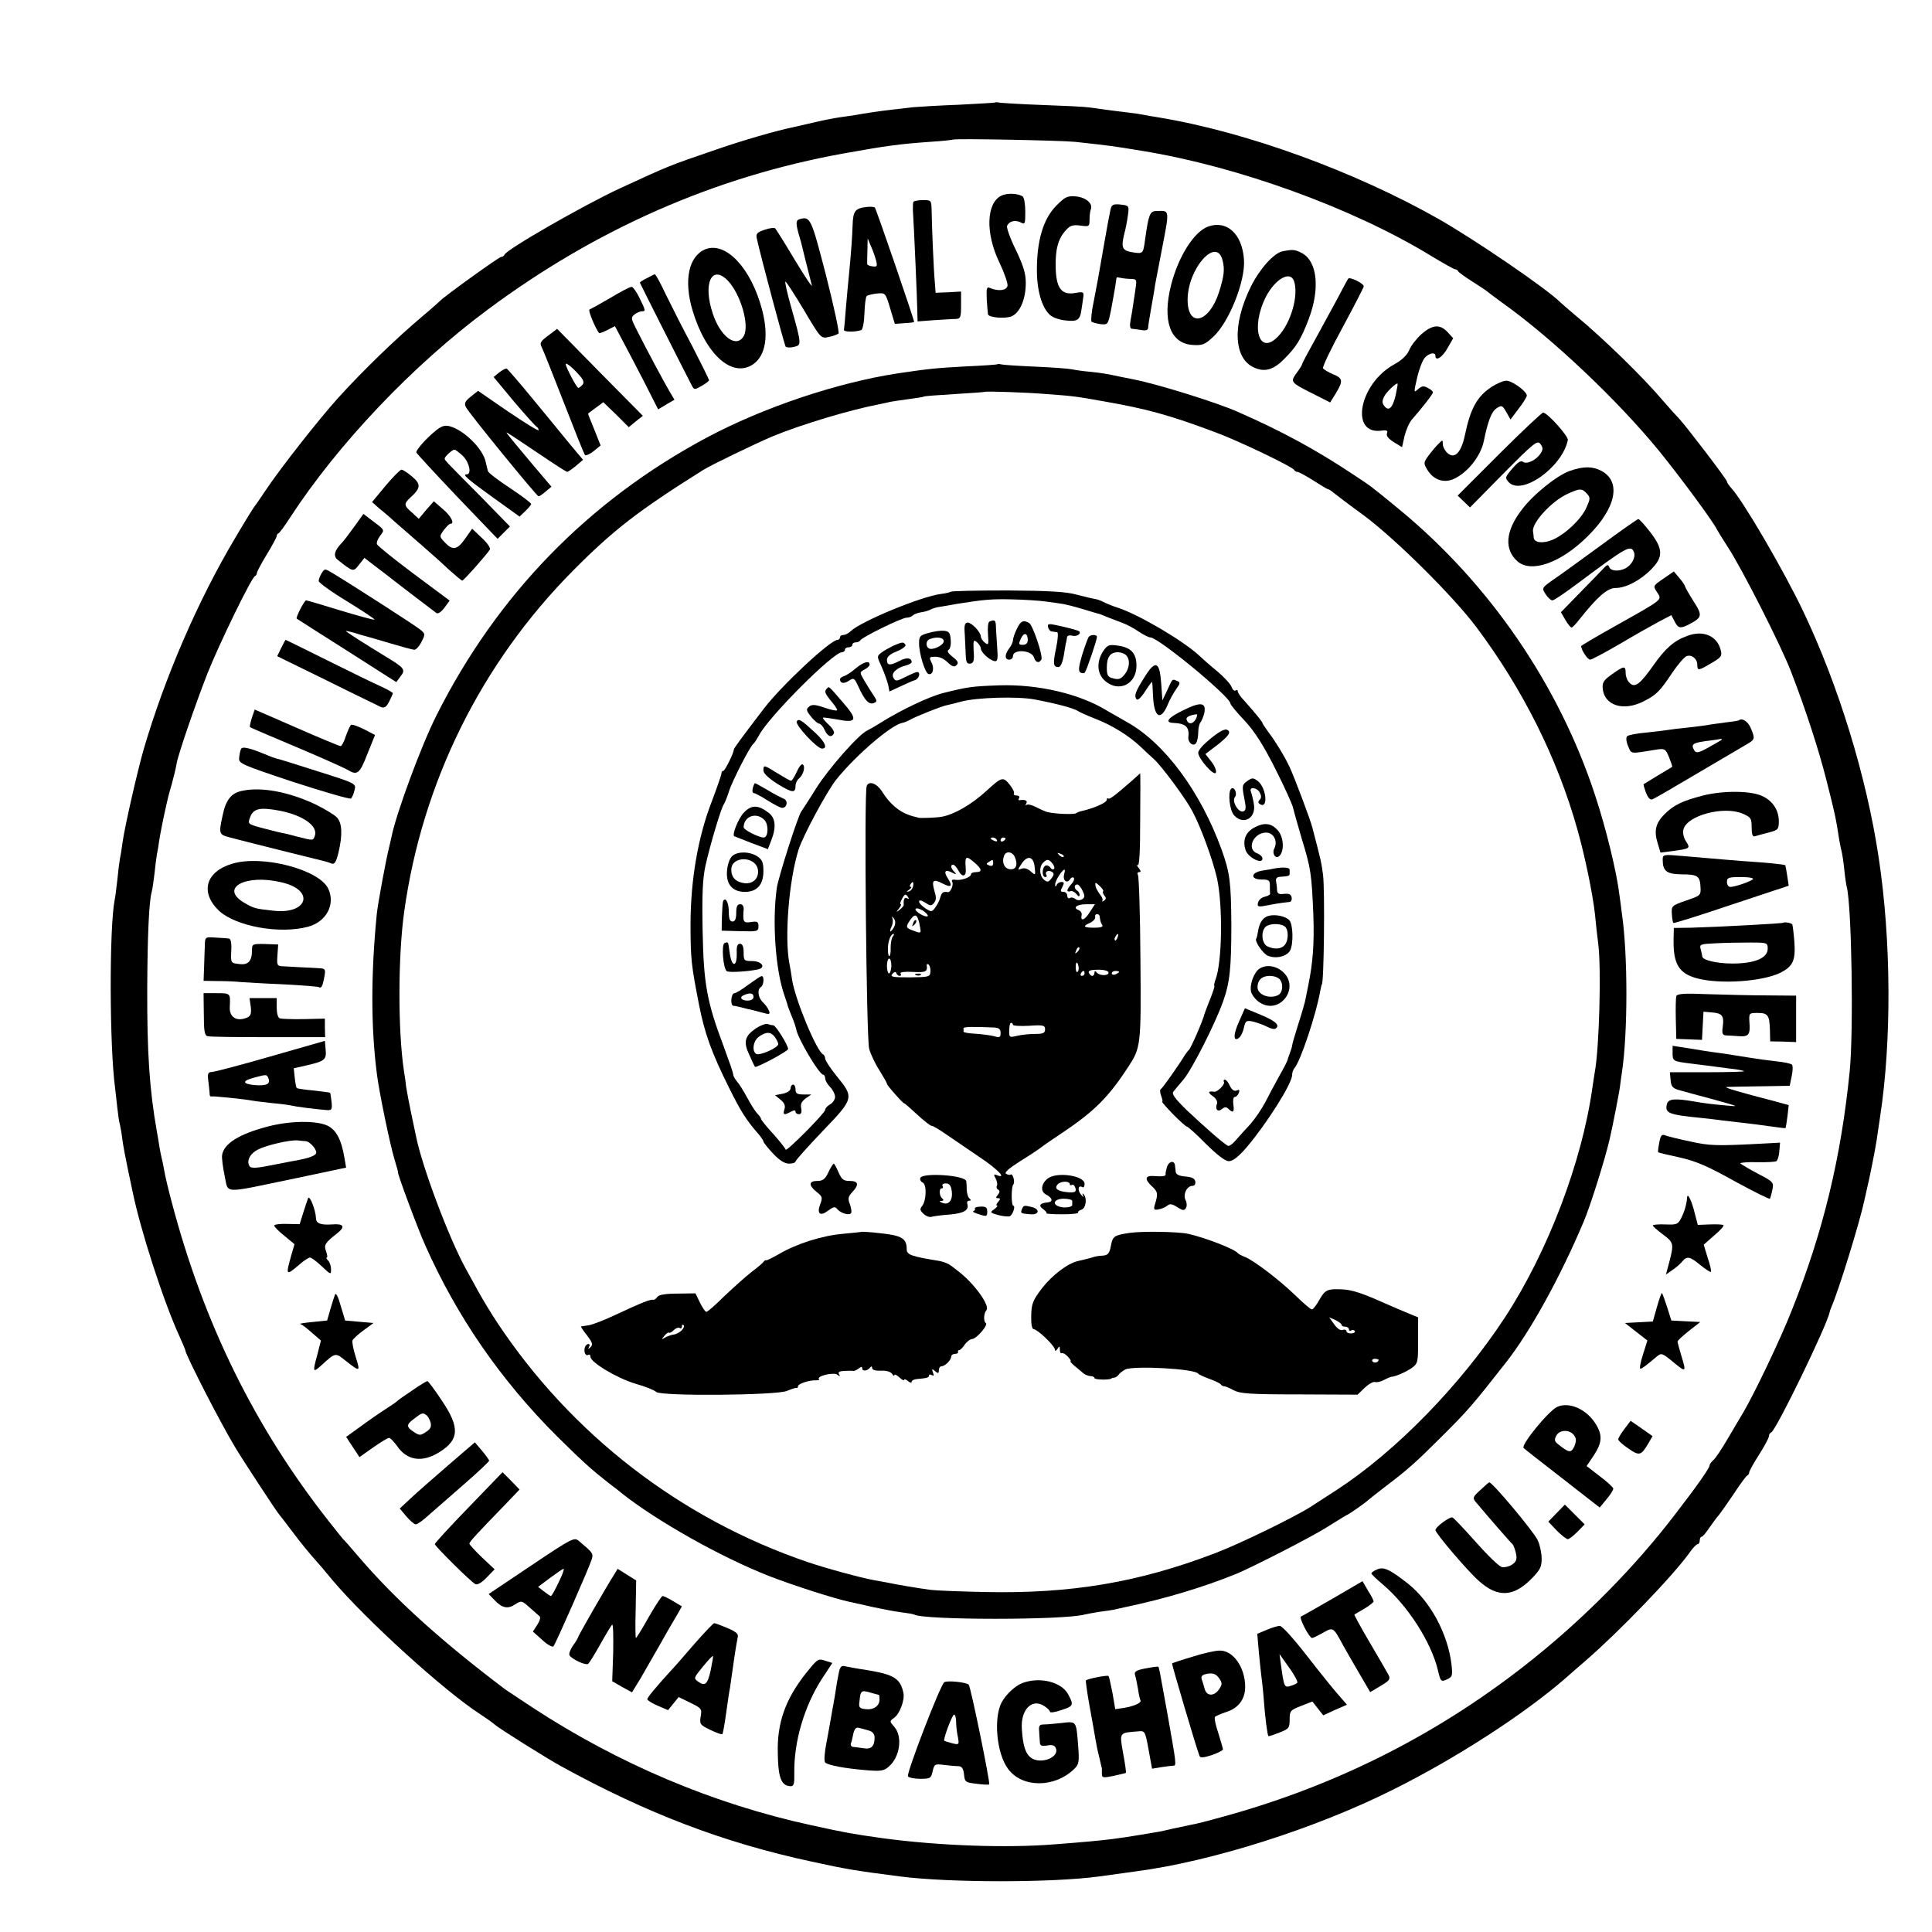 <?xml version="1.0" standalone="no"?>
<!DOCTYPE svg PUBLIC "-//W3C//DTD SVG 20010904//EN"
 "http://www.w3.org/TR/2001/REC-SVG-20010904/DTD/svg10.dtd">
<svg version="1.0" xmlns="http://www.w3.org/2000/svg"
 width="782pt" height="782pt" viewBox="0 0 782 782"
 preserveAspectRatio="xMidYMid meet">
<g transform="translate(0,782) scale(0.1,-0.1)"
fill="#000000" stroke="none">
<path d="M4028 7405 c-2 -1 -68 -5 -148 -9 -80 -3 -163 -8 -185 -10 -22 -3
-60 -7 -85 -10 -46 -5 -106 -14 -150 -22 -14 -2 -42 -6 -62 -9 -21 -3 -68 -12
-105 -21 -38 -9 -75 -17 -83 -19 -68 -14 -200 -52 -307 -89 -205 -70 -190 -65
-393 -158 -143 -66 -461 -248 -468 -269 -2 -5 -8 -9 -14 -9 -8 0 -235 -163
-248 -179 -3 -3 -34 -31 -70 -61 -110 -93 -238 -217 -340 -329 -81 -90 -235
-286 -295 -376 -22 -33 -42 -62 -45 -65 -3 -3 -39 -61 -79 -129 -151 -254
-285 -565 -370 -856 -25 -87 -77 -315 -85 -375 -3 -25 -8 -55 -11 -68 -2 -13
-7 -50 -10 -83 -4 -33 -8 -70 -11 -82 -22 -115 -21 -593 2 -762 2 -16 6 -52 9
-80 3 -27 7 -57 10 -65 2 -8 7 -35 10 -60 3 -25 13 -76 21 -115 8 -38 17 -81
20 -95 31 -154 125 -446 190 -588 13 -29 24 -55 24 -57 0 -17 144 -298 203
-395 28 -47 170 -264 177 -270 3 -3 25 -32 50 -65 39 -52 70 -90 105 -129 6
-6 33 -38 60 -71 135 -160 450 -447 598 -543 23 -15 50 -34 59 -42 16 -15 214
-139 269 -169 350 -192 657 -309 1014 -386 146 -32 180 -37 357 -60 201 -26
619 -26 808 0 34 5 86 12 145 20 308 40 731 174 1045 332 253 126 528 304 694
448 6 6 45 39 86 75 132 114 354 344 419 436 13 19 28 34 33 34 4 0 8 7 8 15
0 8 3 15 8 15 4 0 18 17 32 38 14 20 30 42 36 48 6 7 33 45 60 85 27 41 52 76
57 77 4 2 7 8 7 12 0 5 18 38 40 72 22 35 40 68 40 75 0 6 4 13 9 15 19 6 228
437 237 488 0 3 4 12 7 20 30 69 113 338 133 430 4 19 9 40 10 45 9 35 33 155
40 200 2 17 9 59 14 95 47 307 45 716 -6 1050 -49 327 -163 697 -305 995 -78
164 -243 447 -291 499 -10 11 -18 23 -18 27 0 8 -165 224 -194 255 -12 12 -40
43 -63 70 -81 96 -244 255 -358 349 -26 22 -53 45 -60 52 -58 57 -344 252
-491 336 -342 194 -782 354 -1136 412 -18 3 -44 7 -58 10 -14 3 -41 7 -60 9
-19 2 -55 7 -80 10 -25 4 -61 8 -80 11 -19 3 -105 7 -190 10 -85 3 -163 8
-172 9 -9 2 -18 3 -20 1z m322 -159 c146 -16 147 -16 275 -37 387 -63 849
-231 1163 -422 51 -31 97 -57 102 -57 4 0 10 -3 12 -8 2 -4 28 -23 58 -42 30
-19 57 -37 60 -40 3 -3 30 -23 60 -45 201 -143 466 -393 636 -601 86 -106 219
-286 234 -318 3 -6 23 -38 44 -71 55 -83 217 -402 256 -505 59 -153 111 -313
142 -435 36 -142 38 -151 53 -247 3 -18 8 -40 10 -48 2 -8 7 -40 10 -70 3 -30
8 -62 10 -70 20 -77 28 -584 12 -745 -35 -350 -107 -650 -235 -970 -45 -115
-154 -342 -197 -414 -5 -9 -32 -53 -58 -98 -26 -45 -54 -87 -62 -93 -8 -7 -15
-16 -15 -21 0 -11 -52 -85 -144 -204 -159 -207 -357 -408 -566 -576 -375 -302
-798 -517 -1266 -644 -53 -15 -108 -29 -123 -31 -14 -3 -46 -10 -71 -15 -25
-6 -56 -13 -70 -15 -14 -2 -41 -7 -60 -10 -61 -10 -74 -12 -120 -18 -48 -6
-111 -12 -230 -21 -195 -16 -471 -6 -700 25 -119 17 -144 21 -285 52 -397 86
-782 249 -1130 477 -55 36 -104 69 -110 73 -258 195 -441 360 -590 533 -33 39
-62 72 -66 75 -3 3 -30 37 -60 75 -298 379 -504 798 -633 1286 -14 52 -28 111
-31 130 -3 19 -8 41 -10 49 -2 8 -7 31 -10 50 -3 19 -7 46 -10 60 -30 169 -40
321 -39 580 1 214 7 350 18 390 3 8 7 40 11 71 3 31 8 67 10 80 3 13 7 38 9
54 4 26 15 84 30 150 2 11 11 47 21 80 9 33 18 71 20 85 6 36 75 237 125 365
48 120 178 388 192 393 4 2 8 8 8 13 0 5 18 39 40 75 22 36 40 70 40 74 0 5 3
10 8 12 4 2 25 30 46 63 194 298 498 618 799 841 439 327 921 539 1442 633
178 32 226 38 350 47 50 3 91 8 93 9 6 5 428 -3 492 -9z"/>
<path d="M4053 7028 c-61 -30 -65 -152 -8 -270 20 -42 35 -85 33 -95 -4 -19
-37 -23 -70 -9 -14 7 -16 1 -14 -46 2 -29 4 -56 5 -60 2 -13 66 -19 94 -9 35
14 59 69 59 136 0 38 -10 70 -40 133 -23 46 -38 90 -36 97 8 20 33 26 55 15
18 -10 19 -7 19 44 0 30 -5 58 -11 61 -19 13 -64 14 -86 3z"/>
<path d="M4274 6986 c-51 -53 -76 -137 -77 -252 -1 -87 19 -158 53 -189 11
-10 39 -20 63 -22 47 -6 59 2 64 42 2 11 5 32 7 47 4 27 3 28 -33 22 -54 -9
-76 19 -78 103 -2 73 10 117 41 151 17 19 28 23 59 19 35 -5 37 -4 37 23 0 16
2 34 5 42 10 24 -19 49 -60 53 -36 3 -44 -2 -81 -39z"/>
<path d="M3697 7003 c-2 -5 -2 -19 -2 -33 4 -57 18 -378 18 -413 l1 -38 65 5
c36 2 76 5 89 5 20 1 22 6 22 56 l0 55 -51 -3 -52 -2 -3 40 c-5 52 -12 226
-13 288 -1 47 -1 47 -35 47 -19 0 -36 -3 -39 -7z"/>
<path d="M4495 6972 c-3 -12 -15 -76 -26 -140 -11 -64 -22 -126 -24 -137 -2
-11 -10 -54 -18 -95 -9 -41 -12 -78 -9 -82 4 -3 21 -8 37 -10 29 -3 30 -2 42
57 6 33 14 76 17 95 3 19 5 36 6 37 0 1 8 0 18 -2 9 -2 28 -4 41 -4 23 -1 23
-3 16 -48 -10 -67 -12 -83 -19 -120 -4 -23 -2 -33 6 -34 7 0 25 -3 39 -5 16
-3 26 0 26 8 0 7 6 45 13 83 7 39 14 79 15 90 2 11 13 67 24 125 36 188 38
177 -19 176 -26 -1 -31 -15 -45 -115 -8 -59 -8 -59 -52 -52 -41 7 -46 18 -32
76 5 17 11 49 14 71 6 42 5 42 -29 46 -30 3 -36 0 -41 -20z"/>
<path d="M3505 6982 c-44 -6 -52 -16 -54 -74 -2 -52 -5 -100 -15 -203 -3 -27
-8 -86 -12 -130 -3 -44 -7 -84 -8 -90 -1 -9 44 -10 70 -1 6 2 12 33 13 68 1
34 5 66 9 70 4 3 23 8 42 10 34 3 34 3 53 -60 l19 -63 39 3 c21 1 39 3 39 5 0
10 -154 459 -159 463 -3 3 -19 4 -36 2z m41 -216 c6 -24 4 -27 -15 -24 -12 1
-22 6 -21 11 0 4 0 28 1 55 l1 47 13 -31 c8 -17 17 -43 21 -58z"/>
<path d="M3237 6933 c-17 -4 -17 -19 1 -78 3 -11 7 -24 8 -30 2 -9 25 -102 40
-160 3 -11 -28 35 -69 103 -40 67 -76 125 -80 128 -3 3 -22 1 -42 -6 -30 -10
-36 -16 -32 -34 16 -74 112 -432 117 -439 4 -4 19 -5 34 -1 31 7 31 9 -12 162
-16 56 -26 102 -23 102 4 0 37 -52 75 -115 68 -115 69 -116 100 -109 17 3 35
10 40 14 4 5 -19 111 -51 237 -60 231 -63 238 -106 226z"/>
<path d="M4890 6903 c-57 -21 -120 -120 -150 -237 -36 -143 -4 -235 85 -242
41 -3 50 0 85 32 64 58 132 227 125 314 -7 103 -69 160 -145 133z m58 -135
c10 -38 7 -64 -14 -131 -41 -126 -128 -145 -127 -28 2 126 116 253 141 159z"/>
<path d="M2855 6811 c-68 -28 -88 -126 -52 -247 54 -181 162 -276 246 -218 50
35 63 114 36 219 -44 169 -147 279 -230 246z m92 -128 c51 -55 87 -178 64
-222 -29 -53 -95 -5 -126 90 -41 122 -4 201 62 132z"/>
<path d="M5192 6803 c-36 -7 -93 -71 -129 -143 -77 -156 -70 -294 16 -329 42
-18 77 -7 120 37 48 48 67 79 98 160 47 124 35 235 -28 268 -28 14 -35 15 -77
7z m45 -119 c21 -56 -11 -171 -64 -226 -77 -80 -112 36 -49 161 37 71 97 106
113 65z"/>
<path d="M2618 6694 c-16 -8 -28 -16 -28 -18 0 -2 168 -335 211 -418 9 -16 11
-16 39 0 16 9 30 20 30 23 0 3 -30 64 -67 136 -38 71 -86 166 -108 211 -21 45
-41 82 -45 82 -3 -1 -17 -8 -32 -16z"/>
<path d="M5457 6692 c-3 -4 -24 -43 -47 -87 -24 -44 -65 -119 -91 -167 -27
-48 -49 -90 -49 -93 0 -3 -10 -19 -22 -35 -26 -36 -25 -38 67 -84 l69 -35 23
37 c30 50 29 61 -11 77 -19 8 -37 19 -41 24 -3 6 33 81 80 167 47 87 85 161
85 165 0 12 -58 40 -63 31z"/>
<path d="M2470 6614 c-41 -24 -79 -45 -84 -47 -7 -2 25 -79 39 -95 2 -2 17 4
33 12 l31 16 28 -53 c15 -28 55 -104 88 -168 l59 -116 33 20 33 19 -19 32
c-21 35 -97 177 -134 251 -23 45 -24 50 -9 62 9 7 23 13 30 13 16 0 16 2 -10
55 -12 25 -27 45 -32 44 -6 0 -45 -20 -86 -45z"/>
<path d="M5754 6468 c-20 -18 -43 -47 -50 -65 -9 -21 -30 -41 -61 -58 -142
-78 -181 -286 -51 -268 21 3 26 0 22 -11 -4 -10 6 -22 28 -36 l33 -20 10 45
c6 24 19 55 30 67 42 48 85 103 85 110 0 4 -9 12 -21 18 -16 9 -24 8 -39 -5
-18 -16 -18 -15 -4 46 8 35 22 71 31 81 17 19 43 24 43 8 0 -24 28 -7 49 31
l23 40 -23 25 c-31 33 -61 30 -105 -8z m-105 -248 c-12 -51 -28 -67 -46 -43
-9 11 -9 21 -1 37 9 19 50 58 55 53 1 -2 -3 -23 -8 -47z"/>
<path d="M2218 6461 c-30 -22 -34 -30 -26 -45 6 -11 46 -112 90 -225 44 -113
82 -209 86 -213 4 -3 20 4 35 16 l28 23 -25 63 c-14 35 -26 64 -26 65 0 1 14
12 31 24 l31 23 52 -50 51 -51 28 23 29 23 -174 176 -173 176 -37 -28z m128
-161 c16 -18 19 -28 12 -37 -6 -7 -14 -13 -17 -13 -7 0 -51 84 -51 96 0 9 30
-16 56 -46z"/>
<path d="M4038 6346 c-1 -2 -59 -6 -128 -9 -125 -7 -145 -9 -275 -28 -248 -38
-545 -138 -774 -260 -479 -256 -849 -636 -1095 -1126 -61 -121 -160 -390 -180
-484 -3 -13 -7 -33 -10 -44 -14 -55 -47 -235 -51 -275 -24 -244 -24 -460 1
-651 9 -71 52 -279 70 -339 9 -30 16 -55 15 -55 -5 0 81 -231 110 -295 128
-289 307 -548 535 -775 101 -100 138 -133 204 -185 25 -19 50 -38 55 -43 144
-114 403 -260 600 -337 101 -39 264 -91 325 -104 14 -3 56 -12 94 -21 38 -8
89 -18 114 -21 25 -3 49 -7 52 -9 37 -23 608 -23 690 0 8 2 35 7 60 11 25 3
50 7 55 8 6 1 26 6 45 10 167 35 319 81 455 136 69 29 301 148 360 185 39 24
77 48 85 52 14 6 79 52 90 63 3 3 34 27 70 55 88 67 120 95 220 195 113 112
132 135 263 302 100 126 223 350 317 573 27 63 87 255 105 333 12 51 43 209
43 222 1 8 4 31 7 50 24 160 24 476 0 640 -2 19 -7 54 -10 76 -11 93 -54 270
-99 406 -146 445 -427 855 -791 1155 -118 97 -110 91 -190 144 -151 100 -287
174 -465 252 -85 38 -327 113 -420 131 -14 3 -36 7 -50 10 -61 13 -78 16 -125
21 -27 2 -61 7 -75 10 -14 3 -81 8 -150 11 -69 3 -130 7 -137 9 -6 2 -13 2
-15 1z m197 -121 c110 -8 117 -9 230 -29 177 -31 269 -56 455 -126 93 -34 313
-140 318 -152 2 -4 8 -8 13 -8 6 0 35 -16 65 -35 30 -19 56 -35 59 -35 3 0 13
-6 22 -14 10 -8 65 -50 123 -92 130 -97 362 -327 457 -454 188 -252 326 -528
407 -815 32 -113 63 -265 72 -347 3 -35 9 -88 13 -118 13 -101 4 -424 -14
-520 -2 -14 -7 -43 -10 -65 -42 -298 -179 -659 -352 -925 -180 -275 -442 -544
-683 -701 -30 -19 -77 -50 -105 -68 -66 -42 -289 -151 -390 -189 -307 -117
-579 -163 -925 -156 -102 2 -203 6 -225 9 -45 6 -136 21 -177 30 -16 3 -38 7
-50 9 -51 9 -198 49 -268 73 -515 175 -958 517 -1259 972 -23 35 -56 89 -73
120 -17 31 -41 75 -54 98 -67 122 -175 409 -200 533 -3 13 -12 56 -20 95 -8
38 -17 86 -20 105 -2 19 -6 49 -9 65 -25 166 -24 466 1 645 73 524 312 1006
684 1381 164 165 264 242 525 406 31 20 214 108 280 136 115 48 315 108 435
131 14 3 34 7 46 10 12 2 45 7 75 11 30 4 56 8 59 10 3 2 59 6 125 10 66 4
121 8 122 9 4 3 165 -2 248 -9z"/>
<path d="M3849 5425 c-3 -2 -21 -7 -40 -9 -81 -10 -326 -112 -366 -151 -8 -8
-21 -15 -29 -15 -8 0 -14 -4 -14 -10 0 -5 -5 -10 -10 -10 -29 0 -226 -184
-298 -278 -97 -127 -122 -161 -122 -167 0 -13 -36 -85 -42 -85 -5 0 -8 -5 -8
-11 0 -6 -18 -57 -39 -113 -56 -144 -85 -316 -86 -491 0 -148 3 -171 34 -330
23 -118 51 -195 121 -336 49 -99 71 -133 119 -188 11 -13 21 -27 21 -31 0 -4
17 -26 39 -49 26 -28 47 -41 65 -41 14 0 26 4 26 9 0 4 49 59 109 122 128 133
129 136 57 224 -25 31 -46 63 -46 70 0 7 -4 15 -8 17 -26 11 -114 223 -126
303 -3 22 -8 52 -11 66 -20 105 -2 335 37 459 17 55 117 241 154 286 81 100
222 220 266 228 7 1 22 7 34 14 26 14 124 53 144 57 8 2 35 8 60 15 62 17 227
22 297 9 90 -17 161 -36 178 -48 6 -4 37 -18 70 -31 65 -25 133 -67 180 -111
17 -16 41 -39 55 -51 33 -30 130 -161 157 -213 35 -66 82 -196 99 -270 24
-111 21 -338 -6 -410 -5 -14 -7 -25 -5 -25 3 0 -5 -24 -16 -52 -12 -29 -22
-57 -24 -63 -7 -29 -55 -138 -63 -145 -4 -3 -11 -13 -17 -22 -27 -44 -90 -133
-96 -136 -5 -2 -4 -14 1 -28 5 -13 7 -24 4 -24 -2 0 17 -22 44 -50 27 -27 52
-50 56 -50 4 0 39 -31 77 -70 47 -46 78 -70 93 -70 16 0 39 18 71 55 83 98
185 259 185 294 0 9 4 21 9 27 24 26 89 220 105 314 3 14 5 25 6 25 9 0 13
385 5 445 -7 51 -7 52 -43 190 -8 32 -71 199 -92 245 -19 41 -58 105 -84 139
-14 19 -26 37 -26 39 0 5 -25 36 -72 89 -16 16 -28 34 -28 40 0 5 -4 7 -9 3
-5 -3 -12 3 -16 14 -3 11 -29 39 -57 63 -29 23 -63 54 -77 67 -66 60 -243 164
-326 191 -22 7 -49 18 -60 24 -11 6 -27 11 -35 12 -8 1 -41 9 -72 17 -42 12
-114 16 -280 17 -123 0 -226 -2 -229 -5z m386 -40 c28 -4 59 -8 70 -10 11 -2
47 -11 80 -21 33 -10 62 -19 65 -19 3 -1 19 -7 35 -14 17 -6 44 -17 60 -23 17
-6 46 -22 65 -35 19 -13 40 -23 46 -23 33 0 324 -241 324 -267 0 -5 26 -37 58
-70 42 -46 75 -98 124 -195 37 -73 69 -144 72 -158 3 -14 19 -70 35 -125 37
-120 40 -142 47 -310 4 -114 -2 -194 -21 -285 -3 -14 -7 -36 -10 -50 -2 -14
-16 -62 -30 -105 -14 -44 -25 -83 -25 -87 0 -4 -4 -17 -9 -30 -5 -13 -9 -26
-10 -30 -1 -4 -16 -34 -34 -65 -18 -32 -43 -80 -57 -107 -14 -26 -40 -64 -58
-85 -19 -20 -45 -49 -58 -64 -13 -16 -28 -27 -33 -25 -14 5 -96 77 -168 145
-48 47 -62 66 -53 75 5 7 24 29 40 48 34 40 128 225 160 315 28 77 34 138 34
310 -1 176 -6 212 -39 305 -86 237 -232 433 -383 517 -26 15 -63 36 -82 47
-111 68 -279 107 -435 102 -112 -4 -126 -6 -227 -31 -56 -14 -172 -69 -253
-120 -22 -14 -47 -28 -55 -32 -35 -16 -157 -155 -206 -233 -29 -47 -57 -89
-61 -95 -13 -17 -93 -267 -99 -310 -19 -138 -5 -332 31 -434 8 -23 14 -42 14
-44 0 -1 7 -19 15 -39 9 -21 17 -45 19 -55 6 -36 93 -183 109 -183 4 0 8 -7 8
-15 0 -8 9 -24 20 -35 11 -11 20 -29 20 -40 0 -10 -9 -24 -20 -30 -11 -6 -20
-16 -20 -22 0 -13 -160 -174 -160 -161 -1 4 -23 33 -50 63 -28 30 -50 58 -50
62 0 4 -7 13 -15 21 -8 8 -26 37 -40 63 -14 26 -32 55 -40 64 -7 8 -14 20 -16
25 -3 19 -11 40 -40 120 -68 180 -81 253 -85 465 -3 147 0 212 11 264 18 82
64 237 75 251 4 6 13 28 20 50 13 43 87 187 100 195 4 3 14 19 23 35 38 73
299 335 335 335 6 0 12 5 12 10 0 6 7 10 15 10 8 0 15 5 15 10 0 6 6 10 14 10
8 0 16 4 18 8 5 12 168 92 188 92 9 0 20 4 25 9 6 6 21 11 35 13 14 2 30 7 37
11 6 4 26 10 45 12 18 3 47 8 63 11 106 17 139 20 220 18 50 -1 113 -5 140 -9z"/>
<path d="M4005 5304 c-6 -2 -8 -25 -6 -51 3 -43 2 -46 -13 -34 -9 7 -16 19
-16 25 -1 18 -37 56 -53 56 -12 0 -15 -11 -12 -47 1 -27 3 -64 4 -85 1 -28 5
-36 18 -34 14 2 17 12 14 51 -2 44 -1 47 13 36 9 -8 16 -19 16 -26 0 -15 36
-48 56 -51 12 -2 14 8 10 59 -2 34 -5 72 -5 85 -1 22 -6 25 -26 16z"/>
<path d="M4116 5275 c-9 -18 -16 -39 -16 -47 0 -7 -7 -22 -15 -32 -19 -25 -19
-46 0 -46 8 0 15 6 15 14 0 30 76 25 85 -5 7 -21 20 -25 30 -9 8 13 -34 138
-49 148 -23 14 -35 9 -50 -23z m44 -46 c0 -12 -7 -19 -20 -19 -17 0 -18 3 -8
25 12 27 28 24 28 -6z"/>
<path d="M4242 5282 c2 -9 9 -18 16 -18 6 -1 16 -2 21 -3 5 0 3 -29 -4 -63
-14 -65 -12 -78 9 -78 9 0 17 19 22 48 4 26 8 50 10 55 1 4 2 12 3 18 0 6 10
9 21 6 18 -5 38 8 28 18 -2 2 -32 11 -67 19 -57 13 -62 13 -59 -2z"/>
<path d="M3758 5258 c-34 -9 -38 -14 -38 -41 0 -43 24 -120 38 -125 18 -6 25
24 12 47 -8 16 -8 21 2 22 27 3 44 -3 66 -24 17 -16 25 -18 34 -9 9 9 5 17
-16 33 -19 15 -24 24 -16 29 6 4 10 22 8 41 -2 28 -7 34 -28 36 -14 1 -42 -3
-62 -9z m62 -33 c0 -17 -46 -39 -61 -29 -13 8 -11 32 4 37 27 11 57 7 57 -8z"/>
<path d="M4406 5241 c-3 -5 -15 -37 -26 -72 -14 -48 -16 -65 -7 -71 6 -4 15
-4 18 0 7 8 49 131 49 144 0 11 -27 10 -34 -1z"/>
<path d="M3615 5206 c-16 -8 -38 -20 -48 -28 -18 -14 -18 -15 2 -58 11 -25 22
-57 26 -72 l5 -27 43 20 c23 11 50 23 60 26 17 5 25 33 9 33 -4 0 -25 -9 -47
-20 -36 -18 -40 -19 -49 -3 -10 18 12 40 52 50 12 3 22 9 22 13 0 18 -21 20
-49 5 -39 -20 -51 -19 -51 4 0 13 13 24 41 35 22 9 37 21 34 26 -8 13 -13 12
-50 -4z"/>
<path d="M4465 5184 c-28 -44 -25 -92 9 -121 55 -47 126 -12 126 62 0 51 -22
75 -77 82 -35 5 -41 2 -58 -23z m93 -16 c17 -17 15 -52 -6 -78 -14 -18 -25
-22 -45 -16 -23 5 -27 12 -27 44 0 43 14 62 45 62 12 0 26 -5 33 -12z"/>
<path d="M3464 5115 c-16 -14 -37 -28 -46 -31 -10 -3 -18 -9 -18 -13 0 -17 15
-20 35 -7 21 14 23 12 39 -22 25 -56 43 -75 62 -68 15 6 15 8 -1 33 -10 14
-26 41 -37 59 -19 32 -19 33 1 44 12 6 21 15 21 20 0 18 -26 10 -56 -15z"/>
<path d="M4635 5083 c-38 -60 -45 -77 -36 -92 5 -8 17 2 35 29 14 22 27 40 29
40 1 0 3 -25 4 -56 4 -89 31 -105 60 -35 8 20 24 48 34 62 17 24 17 27 3 33
-20 8 -17 11 -40 -39 l-19 -40 -5 70 c-6 87 -23 95 -65 28z"/>
<path d="M3347 5033 c-12 -11 -8 -20 19 -53 15 -17 24 -33 22 -35 -3 -3 -26 2
-52 11 -37 13 -50 13 -61 4 -13 -11 -12 -16 8 -41 12 -15 27 -28 33 -28 6 -1
16 -12 22 -26 12 -26 27 -32 37 -14 4 5 -5 21 -20 35 -15 14 -26 27 -24 29 2
2 28 -2 57 -7 81 -16 86 -2 22 71 -57 66 -54 64 -63 54z"/>
<path d="M4791 4946 c-62 -30 -79 -50 -43 -52 51 -2 67 -16 62 -58 -2 -23 21
-40 32 -23 4 7 8 26 8 43 0 16 4 34 9 40 4 5 11 21 15 35 10 46 -12 50 -83 15z
m49 -37 c-12 -21 -31 -22 -37 -2 -4 10 11 18 40 22 4 0 3 -8 -3 -20z"/>
<path d="M3225 4900 c-8 -13 82 -110 102 -110 24 0 13 26 -24 61 -59 55 -70
62 -78 49z"/>
<path d="M4930 4853 c-46 -32 -80 -66 -80 -80 0 -23 63 -95 71 -81 4 6 -3 26
-17 44 l-25 32 50 38 c47 37 57 54 35 61 -5 2 -21 -5 -34 -14z"/>
<path d="M3225 4696 c-9 -20 -19 -36 -23 -36 -5 0 -29 14 -55 30 -56 35 -57
35 -57 11 0 -11 21 -31 57 -54 60 -37 73 -38 73 -8 0 10 6 24 14 30 18 15 27
49 15 57 -5 3 -16 -11 -24 -30z"/>
<path d="M5045 4656 c-17 -12 -18 -19 -9 -65 8 -40 8 -51 -3 -55 -19 -8 -48
40 -35 57 12 14 -2 46 -15 34 -14 -15 -6 -87 12 -107 38 -42 91 -11 80 47 -3
19 -9 41 -12 49 -8 21 25 17 36 -4 7 -13 7 -22 0 -29 -8 -8 -7 -13 1 -18 34
-21 26 65 -8 93 -20 15 -24 15 -47 -2z"/>
<path d="M3047 4630 c-3 -11 -1 -20 4 -20 4 0 30 -13 56 -30 26 -16 52 -30 59
-30 20 0 25 30 6 37 -9 4 -39 19 -65 35 -26 15 -49 28 -51 28 -2 0 -6 -9 -9
-20z"/>
<path d="M3010 4530 c-22 -24 -48 -89 -38 -95 2 0 33 -13 69 -27 l67 -25 14
36 c21 54 17 91 -12 112 -42 32 -69 32 -100 -1z m85 -30 c17 -19 15 -70 -4
-70 -19 0 -81 31 -81 41 0 46 53 64 85 29z"/>
<path d="M5080 4472 c-38 -19 -52 -52 -38 -94 11 -30 68 -58 68 -33 0 7 -9 16
-19 20 -48 15 -19 85 34 85 30 0 48 -35 33 -64 -11 -21 6 -46 21 -30 20 20 17
75 -6 102 -26 30 -54 34 -93 14z"/>
<path d="M2966 4357 c-11 -8 -20 -31 -23 -58 -6 -56 20 -89 72 -89 49 0 75 29
75 84 0 35 -5 47 -25 60 -29 19 -75 21 -99 3z m102 -59 c4 -33 -20 -56 -53
-53 -36 4 -55 23 -55 55 0 57 101 56 108 -2z"/>
<path d="M5160 4305 c-8 -2 -31 -6 -51 -9 -47 -8 -49 -36 -2 -36 29 0 33 -3
33 -25 0 -14 0 -28 1 -32 0 -5 -10 -10 -23 -13 -13 -3 -24 -14 -26 -24 -4 -16
0 -18 35 -11 36 7 61 11 91 14 8 0 12 9 10 19 -2 12 -11 16 -31 14 -20 -3 -27
1 -28 15 0 10 -2 26 -4 36 -2 11 3 17 16 18 34 2 39 4 39 12 0 4 0 12 0 17 0
9 -27 11 -60 5z"/>
<path d="M2927 4173 c-2 -5 -4 -33 -5 -64 l-1 -56 74 -2 c71 -2 75 -1 75 20 0
18 -5 21 -30 17 -31 -5 -34 0 -30 50 1 14 -4 22 -14 22 -12 0 -16 -10 -16 -35
0 -24 -5 -35 -15 -35 -11 0 -15 11 -15 39 0 37 -13 62 -23 44z"/>
<path d="M5135 4113 c-23 -6 -38 -28 -43 -63 -2 -13 -5 -26 -7 -29 -9 -9 28
-63 48 -70 33 -13 76 -2 89 22 14 27 12 108 -4 123 -16 16 -56 24 -83 17z m64
-42 c17 -11 18 -56 1 -76 -14 -17 -43 -19 -71 -5 -22 12 -26 59 -7 78 14 14
57 16 77 3z"/>
<path d="M2933 4003 c-14 -5 -6 -105 9 -114 10 -6 81 -2 125 7 35 7 17 34 -23
34 -32 0 -34 2 -34 35 0 24 -5 35 -15 35 -10 0 -14 -10 -13 -35 2 -63 -21 -62
-29 2 -6 44 -5 41 -20 36z"/>
<path d="M5099 3900 c-23 -14 -42 -65 -35 -95 4 -14 20 -34 37 -44 80 -49 161
61 93 124 -28 26 -67 32 -95 15z m79 -42 c18 -18 15 -56 -5 -66 -35 -17 -83 2
-83 32 0 29 18 46 50 46 14 0 31 -5 38 -12z"/>
<path d="M3030 3835 c-25 -19 -51 -35 -57 -35 -14 0 -18 -49 -5 -51 4 0 14 -2
22 -4 8 -2 25 -6 36 -9 12 -2 38 -9 57 -14 31 -9 35 -8 30 6 -4 10 -14 25 -25
35 -20 19 -24 52 -8 62 12 7 14 45 3 44 -5 0 -28 -16 -53 -34z m20 -50 c0 -9
-9 -15 -25 -15 -26 0 -34 15 -12 23 23 10 37 7 37 -8z"/>
<path d="M5016 3687 c-25 -54 -25 -87 0 -67 7 6 16 25 19 41 6 27 10 30 37 24
16 -4 41 -13 55 -20 15 -8 30 -12 35 -9 21 13 2 31 -58 56 l-65 27 -23 -52z"/>
<path d="M3060 3658 c-46 -32 -52 -55 -27 -108 11 -25 21 -46 23 -48 4 -6 134
63 134 72 0 15 -50 96 -60 96 -4 0 -15 2 -22 5 -8 3 -29 -5 -48 -17z m76 -35
c7 -10 14 -23 14 -29 0 -15 -75 -48 -89 -40 -19 12 -12 54 11 70 29 21 48 20
64 -1z"/>
<path d="M4954 3441 c6 -9 -27 -43 -40 -40 -24 4 -26 -3 -6 -17 14 -10 21 -22
18 -31 -9 -23 3 -36 20 -22 11 9 18 9 26 1 19 -19 25 -14 20 18 -2 17 0 30 6
30 5 0 13 7 16 16 5 12 2 15 -9 10 -10 -4 -19 3 -27 19 -6 14 -15 25 -20 25
-5 0 -7 -4 -4 -9z"/>
<path d="M3200 3415 c0 -9 -13 -18 -32 -22 l-31 -6 22 -18 c16 -13 21 -25 16
-39 -7 -23 -2 -25 26 -10 13 7 19 7 19 0 0 -5 6 -10 14 -10 9 0 12 8 9 24 -4
17 2 28 18 40 l23 16 -32 0 c-25 0 -32 4 -32 20 0 11 -4 20 -10 20 -5 0 -10
-7 -10 -15z"/>
<path d="M4584 4662 c-72 -63 -93 -79 -99 -74 -3 3 -5 1 -5 -5 0 -12 -51 -34
-102 -46 -7 -1 -17 -5 -23 -9 -10 -5 -83 -3 -115 5 -8 2 -29 11 -46 20 -17 9
-35 13 -39 9 -5 -4 -5 -1 -1 6 7 11 -5 17 -27 13 -5 -1 -6 3 -2 9 3 5 -1 10
-10 10 -9 0 -14 4 -11 8 3 5 -5 21 -18 37 -26 32 -32 30 -92 -25 -62 -57 -132
-97 -183 -106 -21 -4 -85 -6 -93 -4 -5 2 -11 3 -15 4 -55 13 -97 45 -134 104
-21 32 -53 43 -61 20 -11 -30 -1 -1024 10 -1063 6 -22 25 -62 42 -88 16 -26
30 -50 30 -54 0 -3 16 -23 35 -44 19 -22 35 -37 35 -35 0 2 23 -18 52 -45 28
-26 55 -47 59 -46 4 1 31 -15 61 -36 29 -20 89 -61 132 -90 74 -49 113 -90 72
-74 -14 6 -15 3 -6 -13 6 -11 8 -25 5 -30 -3 -5 -1 -12 5 -15 8 -5 7 -11 -1
-21 -9 -11 -9 -14 1 -14 10 0 10 -3 0 -15 -7 -8 -9 -15 -4 -15 4 0 -1 -6 -11
-14 -19 -13 -18 -15 15 -24 19 -5 40 -7 47 -5 12 5 25 43 14 43 -8 0 -8 76 0
85 9 8 -1 46 -10 41 -4 -3 -12 -1 -19 3 -8 5 13 23 59 52 39 24 76 49 82 54 7
6 46 33 87 60 128 86 186 143 265 264 53 81 54 87 51 440 -1 180 -6 332 -10
339 -4 7 -2 12 5 12 8 0 7 5 -2 17 -8 9 -9 14 -4 11 7 -4 10 60 10 183 1 104
1 189 0 189 0 0 -14 -13 -31 -28z m-549 -242 c3 -6 -1 -7 -9 -4 -18 7 -21 14
-7 14 6 0 13 -4 16 -10z m35 6 c0 -3 -4 -8 -10 -11 -5 -3 -10 -1 -10 4 0 6 5
11 10 11 6 0 10 -2 10 -4z m39 -78 c12 -31 2 -50 -23 -46 -21 3 -32 28 -22 54
8 22 36 17 45 -8z m196 4 c-3 -3 -11 0 -18 7 -9 10 -8 11 6 5 10 -3 15 -9 12
-12z m-360 -24 c30 -26 32 -38 5 -38 -11 0 -20 -4 -20 -9 0 -12 -39 -26 -64
-22 -11 2 -16 -2 -12 -8 7 -11 -6 -43 -17 -42 -20 3 -25 -1 -31 -21 -3 -13
-13 -32 -21 -42 -13 -18 -16 -18 -40 -2 -14 9 -25 21 -25 27 0 7 10 5 24 -4
21 -14 26 -15 37 -1 9 11 9 23 1 49 -12 42 -5 49 33 29 35 -18 42 -12 22 20
-19 29 -12 39 17 24 17 -9 19 -8 9 3 -15 15 -17 29 -5 29 5 0 15 -11 22 -25
15 -28 32 -23 29 8 -4 53 0 56 36 25z m243 -18 c4 -34 3 -34 -16 -17 -12 11
-26 15 -37 11 -17 -7 -17 -6 0 20 24 36 49 30 53 -14z m-168 15 c0 -9 -6 -12
-16 -8 -13 5 -13 7 -2 14 17 11 18 11 18 -6z m240 0 c7 -9 10 -19 6 -22 -4 -4
-11 -1 -15 6 -5 7 -14 10 -20 7 -14 -9 -14 -46 0 -46 5 0 8 4 4 9 -7 13 8 21
23 12 9 -5 9 -12 -2 -26 -12 -16 -16 -17 -30 -6 -19 16 -21 52 -4 69 16 16 23
15 38 -3z m47 -45 c-6 -24 12 -38 24 -19 4 7 11 10 15 6 4 -4 0 -15 -9 -25
-20 -22 -22 -35 -4 -29 6 2 17 -3 24 -12 8 -10 12 -11 13 -4 0 6 -4 15 -10 18
-13 8 -13 25 0 25 6 0 16 -12 22 -26 10 -20 9 -27 -2 -34 -9 -5 -19 -5 -27 1
-7 6 -17 8 -23 4 -5 -3 -10 1 -10 9 0 9 -7 16 -15 16 -13 0 -14 4 -5 20 8 16
8 20 -4 20 -8 0 -17 -6 -19 -12 -4 -9 -6 -8 -6 2 -1 14 28 60 38 60 2 0 1 -9
-2 -20z m-611 -47 c-2 -9 -9 -19 -17 -21 -11 -3 -11 -1 1 7 8 6 11 11 7 11 -5
0 -5 5 -2 10 9 15 14 12 11 -7z m769 -21 c-3 -3 0 -11 6 -18 7 -9 6 -14 -3
-20 -7 -4 -10 -4 -6 0 3 4 -1 16 -10 26 -8 11 -17 26 -18 35 -2 15 0 15 17 -1
10 -9 17 -19 14 -22z m-789 -24 c4 -7 3 -8 -4 -4 -11 6 -16 -5 -14 -26 1 -3
-6 -12 -16 -20 -15 -12 -16 -11 -3 5 7 9 10 17 7 17 -4 0 -2 9 4 20 12 23 16
24 26 8z m735 -60 c-20 -33 -39 -39 -33 -12 2 8 -4 17 -12 20 -26 10 -7 24 31
24 l35 0 -21 -32z m-656 -16 c-8 -8 -55 20 -49 29 3 5 16 1 30 -7 13 -9 22
-19 19 -22z m-32 -39 c6 -31 6 -32 -23 -21 -35 12 -36 15 -14 47 19 26 29 19
37 -26z m728 37 c3 -19 4 -25 11 -35 4 -7 -9 -10 -33 -10 -44 0 -49 6 -16 20
12 6 21 16 20 23 -2 7 2 12 7 12 6 0 11 -4 11 -10z m-832 -42 c-5 -10 -12 -18
-15 -18 -2 0 -1 8 4 18 5 9 7 24 5 32 -4 13 -3 13 6 1 6 -10 6 -21 0 -33z m-6
-40 c-5 -7 -8 -28 -8 -45 1 -18 -2 -33 -6 -33 -3 0 -6 15 -5 33 1 31 12 57 23
57 3 0 1 -6 -4 -12z m910 -3 c-3 -9 -8 -14 -10 -11 -3 3 -2 9 2 15 9 16 15 13
8 -4z m-162 -58 c-10 -9 -11 -8 -5 6 3 10 9 15 12 12 3 -3 0 -11 -7 -18z
m-753 -57 c-1 -16 -5 -30 -10 -30 -4 0 -8 14 -8 30 0 17 4 30 9 30 5 0 9 -13
9 -30z m758 -5 c1 -8 -1 -17 -5 -19 -4 -3 -7 6 -7 19 0 25 8 25 12 0z m-600
-17 c-1 -22 -5 -23 -83 -24 -71 0 -81 2 -71 14 8 9 14 10 16 3 2 -6 8 -11 13
-11 6 0 8 4 4 10 -3 5 16 8 50 6 52 -3 60 1 56 27 -1 5 3 6 7 3 5 -3 9 -16 8
-28z m721 -5 c0 -14 -39 -13 -49 2 -5 6 -8 5 -8 -2 0 -7 -4 -13 -9 -13 -5 0
-11 6 -14 13 -3 8 8 12 38 12 26 0 42 -5 42 -12z m-97 -3 c0 -5 -5 -10 -11
-10 -5 0 -7 5 -4 10 3 6 8 10 11 10 2 0 4 -4 4 -10z m140 6 c0 -2 -7 -6 -15
-10 -8 -3 -15 -1 -15 4 0 6 7 10 15 10 8 0 15 -2 15 -4z m-430 -214 c0 -4 29
-6 65 -4 58 4 65 2 65 -14 0 -16 -8 -19 -42 -19 -24 0 -57 -4 -73 -8 -29 -7
-31 -6 -30 23 0 16 3 30 7 30 5 0 8 -4 8 -8z m-77 -11 c20 -1 27 -6 27 -22 0
-18 -4 -20 -27 -13 -16 4 -49 8 -76 10 -26 1 -47 5 -47 8 0 3 0 9 0 14 0 6 38
7 123 3z"/>
<path d="M3696 4083 c-6 -14 -5 -15 5 -6 7 7 10 15 7 18 -3 3 -9 -2 -12 -12z"/>
<path d="M3708 3873 c7 -3 16 -2 19 1 4 3 -2 6 -13 5 -11 0 -14 -3 -6 -6z"/>
<path d="M4724 3098 c-4 -13 -7 -26 -6 -30 2 -9 -11 -11 -50 -8 -34 2 -36 -14
-4 -43 23 -22 24 -29 10 -74 -5 -19 -3 -22 16 -18 12 2 28 9 35 15 10 9 20 7
40 -6 22 -14 28 -15 35 -4 5 8 4 22 -1 32 -12 22 5 58 27 58 9 0 14 7 12 18
-2 12 -14 18 -41 20 -23 2 -37 8 -38 18 -1 8 -2 19 -3 26 -2 22 -24 19 -32 -4z"/>
<path d="M3353 3075 c-13 -28 -23 -35 -45 -35 -35 0 -36 -18 -2 -45 23 -18 24
-23 14 -49 -15 -39 0 -51 32 -26 22 16 28 17 37 6 14 -17 49 -27 56 -16 3 5 0
21 -5 36 -9 22 -7 31 10 49 28 30 25 45 -11 45 -25 0 -32 6 -45 35 -8 19 -17
35 -19 35 -3 0 -13 -16 -22 -35z"/>
<path d="M3725 3052 c-2 -7 2 -15 9 -18 18 -7 16 -74 -2 -96 -10 -12 -8 -18 7
-32 10 -9 24 -14 32 -11 8 2 41 7 73 9 58 5 80 18 71 44 -2 6 1 12 8 12 8 0 8
3 2 8 -6 4 -11 19 -12 35 0 15 -1 31 -2 36 -3 24 -177 36 -186 13z m127 -51
c6 -38 -11 -60 -37 -50 -13 5 -15 8 -5 8 9 1 11 4 5 9 -13 9 -16 42 -3 42 5 0
6 5 3 10 -3 6 3 10 13 10 14 0 21 -8 24 -29z"/>
<path d="M4241 3050 c-27 -21 -31 -53 -7 -65 27 -14 30 -30 5 -32 -30 -3 -37
-13 -17 -27 10 -7 16 -15 14 -17 -3 -2 26 -4 64 -4 37 0 66 3 64 7 -2 4 4 9
14 12 18 6 23 49 7 63 -4 5 -5 1 -1 -7 4 -8 1 -6 -8 4 -16 19 -12 41 5 31 5
-4 9 3 9 13 0 34 -113 50 -149 22z m89 -23 c0 -4 4 -6 9 -3 5 3 11 -3 14 -13
4 -15 -1 -18 -27 -17 -43 3 -60 14 -46 31 12 15 50 16 50 2z m10 -68 c0 -5 0
-12 0 -16 1 -9 -31 -14 -52 -7 -32 10 -20 32 17 32 19 0 35 -4 35 -9z"/>
<path d="M3946 2928 c2 -3 0 -8 -6 -10 -6 -2 5 -8 23 -13 30 -10 33 -9 33 11
0 17 -6 21 -27 20 -15 0 -25 -4 -23 -8z"/>
<path d="M4136 2925 c-6 -16 -4 -17 37 -20 33 -2 37 20 5 29 -33 8 -35 8 -42
-9z"/>
<path d="M3487 2834 c-1 -1 -35 -4 -75 -8 -83 -7 -188 -40 -259 -82 -27 -15
-50 -27 -52 -25 -2 1 -7 -1 -10 -6 -3 -5 -26 -24 -51 -43 -24 -19 -73 -63
-109 -97 -35 -35 -67 -63 -72 -63 -4 0 -16 17 -26 38 l-18 37 -73 -1 c-48 0
-76 -5 -81 -13 -5 -7 -11 -12 -15 -12 -15 2 -41 -8 -157 -62 -42 -20 -89 -38
-105 -41 -16 -2 -30 -5 -32 -5 -2 -1 9 -17 24 -36 22 -29 25 -38 14 -48 -10
-9 -11 -9 -6 1 4 6 3 12 -2 12 -6 0 -12 -6 -14 -12 -7 -18 2 -39 13 -32 5 3 9
-1 9 -8 0 -22 108 -87 183 -109 39 -11 76 -26 83 -33 18 -18 486 -14 529 4 17
7 33 13 38 12 4 -1 7 2 7 7 0 10 45 25 73 24 10 0 15 2 12 5 -12 12 60 29 74
18 11 -8 13 -8 7 2 -5 8 1 12 21 13 15 1 32 1 37 0 4 -1 14 4 22 10 10 8 14 8
14 0 0 -13 22 -10 32 4 5 6 8 5 8 -2 0 -8 14 -12 36 -11 21 1 39 -4 45 -13 5
-8 9 -10 9 -5 0 5 9 1 20 -9 11 -10 20 -15 20 -10 0 4 7 2 15 -5 8 -7 15 -8
15 -3 0 5 9 10 20 11 44 4 50 6 50 14 0 5 5 6 12 2 8 -5 9 -2 4 11 -5 15 -4
16 9 5 12 -10 15 -10 15 4 0 9 5 16 11 16 14 0 39 25 39 39 0 6 7 11 15 11 8
0 14 3 13 8 -2 4 0 7 4 7 4 0 15 10 23 23 9 12 22 22 29 22 18 0 68 58 56 65
-10 6 -8 40 2 51 18 17 -49 110 -114 159 -7 6 -21 16 -30 23 -9 7 -29 15 -45
18 -116 19 -133 25 -133 48 0 43 -20 55 -103 64 -42 5 -78 7 -80 6z m-728
-399 c-8 -8 -23 -16 -34 -17 -11 -2 -27 -8 -35 -13 -13 -8 -13 -7 -1 8 8 10
16 15 19 13 2 -3 11 2 19 10 8 8 19 12 24 9 5 -4 9 -1 9 6 0 7 3 9 7 5 4 -3 0
-13 -8 -21z"/>
<path d="M4574 2830 c-66 -10 -70 -13 -78 -55 -5 -27 -12 -35 -29 -37 -21 -1
-37 -4 -47 -8 -6 -2 -25 -7 -56 -14 -42 -9 -105 -57 -147 -111 -36 -48 -42
-61 -43 -110 -1 -34 3 -55 10 -55 15 0 86 -68 86 -83 0 -7 4 -6 10 3 8 13 10
12 10 -3 0 -10 3 -16 8 -14 4 2 15 -4 25 -15 9 -10 14 -18 10 -18 -3 0 5 -9
18 -20 13 -11 29 -24 36 -30 7 -5 19 -10 28 -10 8 0 15 -4 15 -8 0 -7 60 -8
68 -2 1 2 7 3 12 4 6 0 14 6 18 12 4 6 16 15 27 21 34 16 282 3 295 -17 3 -4
23 -13 45 -21 22 -8 43 -18 46 -22 3 -5 9 -8 13 -8 3 1 21 -6 39 -16 27 -14
65 -17 267 -17 l235 -1 29 28 c16 15 35 26 42 23 6 -2 22 1 35 8 13 7 26 12
29 13 19 1 59 19 83 35 26 19 27 22 27 112 l0 94 -32 13 c-18 7 -64 27 -103
44 -87 39 -131 54 -170 56 -62 3 -71 -1 -94 -41 -12 -22 -26 -40 -31 -40 -5 0
-34 25 -65 55 -67 65 -170 143 -205 157 -13 5 -27 12 -30 16 -11 16 -136 64
-201 78 -43 9 -183 11 -235 4z m856 -372 c0 -5 7 -8 15 -8 8 0 15 -5 15 -11 0
-5 4 -8 9 -4 5 3 12 2 15 -3 2 -4 -4 -9 -15 -9 -10 -1 -19 3 -19 9 0 5 -7 8
-15 5 -9 -4 -22 5 -35 23 l-20 28 25 -11 c14 -7 25 -15 25 -19z m150 -142 c0
-11 -19 -15 -25 -6 -3 5 1 10 9 10 9 0 16 -2 16 -4z"/>
<path d="M2020 6312 l-22 -18 83 -100 c46 -54 87 -100 92 -102 4 -2 7 -8 7
-13 0 -5 -55 29 -123 75 l-122 84 -29 -23 c-24 -19 -28 -28 -20 -43 10 -22
286 -360 294 -361 3 0 16 8 28 19 l24 20 -78 92 c-119 142 -111 133 -94 122 9
-5 64 -42 122 -81 59 -40 110 -73 114 -73 3 0 19 11 35 24 l29 25 -28 33 c-15
18 -35 42 -44 53 -9 11 -64 79 -123 150 -59 72 -110 131 -114 133 -5 1 -18 -6
-31 -16z"/>
<path d="M6039 6255 c-60 -39 -87 -87 -110 -198 -15 -70 -42 -97 -71 -70 -10
9 -18 25 -18 35 0 18 -1 19 -17 2 -10 -9 -28 -31 -40 -47 -21 -29 -22 -31 -6
-58 24 -40 64 -55 104 -39 57 24 112 92 125 155 16 79 31 119 51 132 21 14 24
13 40 -15 l17 -30 33 44 c18 23 33 47 33 53 0 17 -61 61 -83 60 -12 0 -38 -11
-58 -24z"/>
<path d="M6067 5981 l-167 -167 25 -24 25 -24 136 138 c124 125 137 135 149
119 11 -15 11 -22 1 -38 -18 -28 -57 -46 -72 -34 -8 6 -21 -2 -43 -28 -29 -34
-30 -37 -15 -54 52 -58 218 60 240 170 3 15 -83 111 -100 111 -6 -1 -86 -76
-179 -169z"/>
<path d="M1759 6073 c-35 -29 -74 -73 -74 -84 0 -3 74 -83 164 -178 l165 -172
25 25 25 25 -119 122 c-147 148 -145 146 -145 153 0 8 31 36 39 36 5 0 20 -12
35 -26 26 -26 36 -74 15 -74 -19 0 0 -17 107 -94 l107 -77 23 22 c13 12 24 26
24 29 0 4 -38 33 -85 64 -47 31 -88 62 -90 69 -2 7 -6 23 -9 37 -11 54 -90
131 -147 145 -20 5 -34 0 -60 -22z"/>
<path d="M6354 5914 c-53 -19 -149 -96 -195 -158 -66 -86 -71 -160 -17 -208
56 -49 177 -6 285 102 115 114 137 222 53 265 -35 18 -72 18 -126 -1z m69 -92
c15 -16 14 -21 -2 -57 -21 -47 -86 -108 -137 -130 -39 -16 -73 -12 -76 8 0 7
-2 19 -3 27 -4 35 76 122 140 151 50 23 58 23 78 1z"/>
<path d="M1560 5853 l-54 -65 29 -26 c17 -13 49 -41 71 -61 23 -20 68 -59 100
-87 33 -29 82 -72 109 -98 28 -25 53 -46 56 -46 6 0 99 105 112 126 3 6 -11
27 -33 47 l-39 37 -28 -40 c-32 -46 -51 -49 -82 -16 -23 24 -23 25 -5 50 11
14 22 26 27 26 18 0 4 30 -30 59 l-37 32 -31 -35 -30 -36 -27 25 c-34 29 -34
36 -7 61 42 38 44 54 7 85 -18 15 -37 28 -43 28 -5 0 -35 -30 -65 -66z"/>
<path d="M1433 5687 c-20 -28 -43 -58 -50 -65 -30 -31 -35 -53 -16 -68 62 -49
63 -50 86 -20 l22 28 40 -31 c22 -17 45 -34 50 -38 26 -21 191 -147 201 -154
6 -5 19 3 32 20 l22 30 -145 108 c-79 59 -146 113 -149 120 -3 6 3 22 13 35
18 23 18 23 -25 55 l-43 33 -38 -53z"/>
<path d="M6479 5612 c-81 -59 -167 -122 -193 -139 -46 -33 -46 -33 -30 -58 9
-14 21 -25 28 -25 6 0 52 31 101 68 201 150 216 159 229 126 7 -20 -9 -50 -34
-64 -27 -14 -60 -12 -66 4 -5 12 -9 11 -22 -3 -9 -10 -52 -54 -96 -99 l-78
-80 18 -31 c10 -17 21 -31 25 -31 4 0 18 15 32 33 72 91 113 127 146 127 42 0
101 31 145 76 49 50 48 82 -5 151 -23 29 -44 53 -48 52 -3 0 -72 -48 -152
-107z"/>
<path d="M1302 5500 c-7 -11 -12 -25 -12 -32 1 -7 52 -44 115 -82 63 -39 113
-72 111 -74 -3 -2 -65 15 -138 37 -74 23 -136 41 -139 41 -7 0 -43 -70 -38
-74 2 -2 94 -60 204 -130 l199 -127 17 23 c22 28 17 34 -64 83 -90 55 -157 98
-157 101 0 1 15 -2 33 -7 17 -6 39 -12 47 -14 8 -2 53 -15 100 -29 47 -14 91
-26 97 -26 7 0 20 14 29 32 16 31 16 33 -7 51 -21 17 -268 176 -354 228 -30
18 -31 18 -43 -1z"/>
<path d="M6733 5478 c-42 -29 -43 -29 -26 -55 21 -32 28 -26 -164 -134 -79
-44 -143 -82 -143 -84 0 -16 26 -55 36 -55 7 0 61 29 121 64 59 35 130 75 158
90 l50 26 13 -25 c14 -28 23 -30 55 -14 58 30 59 37 22 95 -19 30 -35 58 -35
62 -1 4 -11 19 -23 33 l-22 26 -42 -29z"/>
<path d="M6829 5246 c-53 -19 -88 -50 -136 -118 -55 -78 -76 -94 -97 -72 -9 8
-16 26 -16 40 0 30 -6 30 -55 -5 -32 -22 -40 -33 -38 -56 5 -70 83 -96 165
-54 52 26 66 40 116 115 23 34 49 64 58 68 21 8 44 -10 44 -35 0 -25 5 -24 57
7 40 23 44 29 38 52 -14 58 -71 83 -136 58z"/>
<path d="M1138 5197 l-16 -33 202 -99 c110 -55 209 -102 218 -107 14 -5 22 0
33 22 8 16 15 31 15 34 0 3 -21 15 -47 27 -27 12 -124 59 -216 105 -93 46
-169 84 -171 84 -1 0 -9 -15 -18 -33z"/>
<path d="M1019 4913 c-6 -19 -9 -35 -7 -36 1 -2 86 -38 188 -81 102 -43 195
-85 207 -92 39 -24 49 -16 80 64 l31 77 -44 23 c-25 12 -48 21 -53 18 -4 -3
-13 -23 -21 -45 -7 -23 -17 -41 -21 -41 -5 0 -85 33 -178 74 l-170 74 -12 -35z"/>
<path d="M7038 4904 c-2 -1 -25 -5 -53 -8 -27 -4 -61 -8 -75 -11 -14 -2 -50
-7 -80 -10 -30 -3 -64 -7 -75 -9 -11 -2 -51 -7 -90 -11 -38 -3 -74 -10 -79
-15 -5 -5 -4 -22 4 -40 14 -33 5 -32 115 -14 33 5 37 3 51 -32 8 -20 14 -37
12 -38 -2 -2 -28 -17 -58 -35 -30 -19 -56 -34 -57 -35 -2 -1 3 -17 9 -34 9
-22 17 -31 27 -27 8 3 89 50 180 104 91 54 181 106 199 117 36 21 37 23 18 68
-11 26 -36 42 -48 30z m-69 -78 c-2 -2 -26 -16 -53 -31 -39 -22 -50 -24 -57
-14 -17 28 -9 33 66 42 17 2 34 5 39 6 5 0 7 -1 5 -3z"/>
<path d="M975 4787 c-3 -7 -6 -22 -7 -35 -3 -22 11 -28 222 -98 123 -40 227
-70 231 -66 4 4 11 19 14 34 7 26 7 27 -152 77 -87 28 -161 51 -165 51 -4 1
-25 8 -45 17 -66 27 -94 33 -98 20z"/>
<path d="M980 4619 c-44 -9 -66 -36 -79 -100 -16 -73 -15 -77 27 -88 51 -14
364 -92 382 -96 8 -2 22 -6 31 -10 13 -5 19 4 29 44 17 72 15 119 -6 142 -10
11 -50 35 -89 54 -107 50 -217 71 -295 54z m155 -81 c94 -19 154 -63 139 -102
-7 -19 -6 -19 -72 -2 -29 8 -55 14 -57 14 -3 0 -36 8 -74 18 -68 18 -69 18
-59 45 13 37 40 43 123 27z"/>
<path d="M6893 4600 c-85 -22 -119 -39 -156 -76 -35 -35 -43 -66 -28 -115 l12
-40 47 6 c74 10 75 11 56 40 -9 14 -14 34 -10 48 14 56 162 96 239 64 34 -15
37 -19 37 -56 0 -28 4 -39 13 -36 6 2 31 9 55 15 39 10 42 13 42 46 0 43 -23
80 -63 100 -45 24 -160 25 -244 4z"/>
<path d="M6730 4340 c0 -46 16 -58 76 -59 66 0 75 -7 77 -52 2 -33 0 -34 -58
-54 -58 -20 -60 -22 -58 -54 1 -18 4 -35 6 -37 2 -2 108 31 235 74 l232 77 -6
40 c-3 22 -7 41 -8 43 -4 3 -68 10 -176 17 -47 4 -101 8 -120 10 -19 2 -72 6
-117 10 -81 7 -83 7 -83 -15z m365 -79 c-12 -10 -73 -31 -91 -31 -8 0 -14 9
-14 20 0 18 7 20 57 20 33 0 53 -4 48 -9z"/>
<path d="M940 4324 c-108 -32 -131 -116 -54 -190 69 -64 247 -96 361 -65 74
20 111 90 82 153 -35 78 -267 139 -389 102z m198 -75 c139 -31 109 -132 -33
-115 -73 8 -77 9 -118 33 -99 59 7 116 151 82z"/>
<path d="M7218 4085 c-3 -3 -261 -17 -373 -20 l-70 -1 -1 -50 c-1 -97 22 -134
95 -154 94 -25 268 -13 340 24 49 26 59 49 54 124 -3 37 -7 69 -9 71 -6 6 -32
10 -36 6z m-63 -105 c0 -38 -53 -60 -142 -60 -65 0 -123 14 -123 29 0 3 -3 16
-6 28 -6 21 -3 22 62 25 38 2 101 3 139 3 68 0 70 -1 70 -25z"/>
<path d="M829 3991 c-1 -20 -2 -60 -3 -88 l-2 -53 61 -1 c33 0 74 -2 90 -4 17
-1 93 -6 169 -9 77 -4 143 -9 148 -12 9 -6 15 7 22 49 4 24 1 27 -22 28 -15 1
-49 3 -77 4 -27 2 -60 3 -73 4 -20 1 -22 5 -19 45 l3 43 -53 2 c-51 1 -53 0
-53 -25 0 -44 -15 -61 -52 -56 -34 4 -34 4 -32 53 2 32 -2 49 -9 50 -7 1 -31
3 -54 4 -43 3 -43 3 -44 -34z"/>
<path d="M825 3715 c0 -67 3 -86 15 -89 8 -3 119 -4 245 -4 l231 0 -1 38 0 37
-85 -2 c-47 -1 -91 1 -97 3 -8 2 -13 21 -13 43 l0 39 -55 0 -55 0 5 -35 c3
-26 0 -37 -13 -43 -42 -19 -74 -1 -72 42 3 56 3 56 -53 56 l-53 0 1 -85z"/>
<path d="M6785 3788 c-2 -7 -3 -49 -2 -93 l2 -80 52 -2 52 -2 3 57 3 57 35 -3
c41 -3 49 -14 43 -58 -4 -28 -1 -34 14 -35 10 0 33 -2 51 -3 40 -3 47 6 43 56
-2 37 -2 38 33 38 42 0 48 -9 50 -69 l1 -46 53 -1 52 -2 0 94 0 94 -117 1
c-65 0 -173 3 -241 5 -94 4 -123 2 -127 -8z"/>
<path d="M1095 3544 c-121 -35 -228 -63 -238 -63 -16 -1 -18 -7 -13 -43 3 -24
5 -46 5 -51 1 -4 4 -6 9 -5 7 2 132 -11 164 -17 9 -2 45 -6 80 -10 35 -3 70
-8 78 -10 15 -4 91 -14 140 -18 23 -2 25 1 22 33 -2 19 -5 36 -6 37 -1 1 -31
5 -66 9 -36 3 -67 8 -69 10 -2 2 -6 21 -8 42 l-4 38 53 12 c73 17 80 23 76 64
l-3 35 -220 -63z m-8 -90 c8 -22 -9 -30 -57 -26 -50 5 -51 17 -2 30 52 14 52
14 59 -4z"/>
<path d="M6770 3559 c0 -34 1 -35 75 -44 33 -4 69 -9 80 -10 11 -2 45 -6 75
-10 30 -3 57 -8 59 -11 2 -2 -64 -4 -148 -4 l-152 0 3 -32 c2 -26 9 -33 33
-40 17 -5 80 -22 140 -38 108 -30 109 -30 45 -24 -36 3 -89 9 -119 15 -83 14
-108 12 -114 -10 -9 -37 7 -43 139 -56 27 -3 65 -7 84 -10 19 -2 58 -7 85 -10
28 -3 77 -9 110 -14 33 -5 61 -8 62 -7 1 1 5 23 8 48 l5 45 -62 17 c-133 34
-203 55 -190 56 6 1 67 2 134 3 l122 2 8 39 c5 22 5 43 1 47 -5 4 -32 10 -62
13 -29 3 -79 10 -110 15 -31 5 -76 12 -101 16 -25 3 -82 11 -127 19 l-83 13 0
-28z"/>
<path d="M1083 3260 c-115 -30 -177 -69 -184 -115 -2 -11 3 -49 10 -83 17 -76
-16 -74 284 -12 l208 44 -7 40 c-12 73 -33 113 -69 130 -45 21 -152 20 -242
-4z m154 -59 c16 -1 43 -30 43 -46 0 -11 -24 -21 -70 -30 -3 0 -47 -9 -99 -19
-73 -15 -95 -16 -101 -6 -13 21 1 50 34 67 35 18 130 40 161 37 11 -1 25 -3
32 -3z"/>
<path d="M6716 3195 c-4 -21 -6 -38 -4 -39 2 -2 41 -11 87 -21 66 -15 113 -35
222 -96 77 -42 141 -74 143 -71 2 4 7 21 10 37 6 29 4 32 -60 65 -36 19 -67
38 -70 41 -2 3 28 6 67 5 38 -1 74 1 79 4 5 3 11 21 12 40 l3 35 -55 -3 c-206
-11 -228 -10 -310 8 -47 10 -92 21 -101 25 -13 5 -18 -2 -23 -30z"/>
<path d="M1247 2970 c-3 -8 -12 -35 -20 -60 l-14 -45 -51 1 c-29 1 -52 -2 -52
-7 0 -4 18 -23 41 -41 l41 -34 -13 -45 c-23 -82 -22 -84 31 -39 19 17 39 30
45 30 5 0 27 -16 48 -36 36 -34 37 -34 37 -12 0 13 -5 29 -12 36 -7 7 -9 12
-5 12 3 0 2 11 -3 25 -10 26 -5 34 46 74 33 26 25 39 -22 35 -47 -3 -64 4 -65
25 -1 33 -26 96 -32 81z"/>
<path d="M6829 2975 c-2 -30 -11 -59 -24 -85 -13 -26 -19 -28 -65 -26 -27 1
-50 -1 -50 -4 0 -4 18 -19 40 -36 44 -32 46 -38 27 -111 l-14 -52 27 19 c15
10 33 26 40 35 18 22 31 19 73 -16 21 -17 40 -29 42 -27 3 2 -3 28 -13 57
l-16 53 42 37 c24 20 41 39 38 42 -3 3 -28 4 -55 3 l-49 -2 -12 46 c-11 47
-29 86 -31 67z"/>
<path d="M1356 2580 c-3 -8 -12 -35 -19 -60 l-13 -45 -59 -6 c-33 -3 -55 -7
-50 -8 6 -1 27 -17 47 -35 l37 -32 -14 -55 c-20 -73 -19 -76 13 -48 60 55 59
55 100 22 60 -47 61 -47 42 14 -10 32 -16 62 -13 68 2 5 22 24 44 40 l41 30
-58 5 -57 5 -18 60 c-10 36 -19 54 -23 45z"/>
<path d="M6707 2531 l-17 -60 -56 -3 -57 -3 45 -35 46 -36 -18 -57 c-10 -31
-15 -57 -10 -57 6 0 22 12 67 50 18 15 22 13 69 -26 49 -40 50 -39 29 30 -8
27 -15 52 -15 56 0 4 21 23 46 43 l46 36 -59 3 -58 3 -17 54 c-10 30 -19 56
-21 57 -2 2 -11 -23 -20 -55z"/>
<path d="M1670 2193 c-30 -20 -57 -39 -60 -42 -3 -4 -25 -19 -50 -35 -25 -16
-71 -48 -102 -71 l-57 -41 27 -41 27 -41 55 39 c30 21 59 39 65 39 5 0 20 -16
33 -34 40 -58 101 -67 170 -24 81 50 84 100 11 208 -29 44 -56 80 -59 80 -3 0
-30 -16 -60 -37z m56 -101 c6 -4 13 -17 17 -30 4 -17 -1 -27 -19 -38 -22 -15
-26 -15 -49 0 -32 21 -31 30 3 55 30 23 33 24 48 13z"/>
<path d="M6304 2126 c-35 -15 -149 -155 -137 -167 4 -4 75 -60 158 -124 l150
-117 27 33 c16 18 28 38 28 44 -1 5 -25 28 -55 50 l-53 41 29 43 c34 52 36 82
8 127 -36 59 -106 91 -155 70z m69 -118 c8 -12 7 -24 -1 -43 -13 -27 -21 -26
-65 9 -15 12 -17 18 -7 36 14 25 57 24 73 -2z"/>
<path d="M6575 2036 c-14 -18 -25 -37 -25 -42 0 -5 18 -22 41 -37 44 -31 52
-29 81 21 l17 29 -44 31 -45 31 -25 -33z"/>
<path d="M1814 1889 c-60 -52 -129 -112 -152 -134 l-44 -41 27 -32 c15 -18 32
-32 38 -32 7 0 30 17 53 38 23 20 87 76 143 125 55 48 101 91 101 95 -1 4 -14
22 -29 40 l-29 34 -108 -93z"/>
<path d="M1897 1719 c-75 -77 -137 -145 -137 -149 0 -8 144 -151 164 -162 8
-4 25 5 45 26 l33 34 -51 48 c-28 27 -51 52 -51 56 0 7 29 39 138 151 l65 68
-34 35 -35 35 -137 -142z"/>
<path d="M5992 1789 c-30 -27 -32 -32 -20 -47 52 -62 144 -168 150 -172 4 -4
10 -20 14 -37 5 -24 2 -34 -16 -46 -12 -8 -30 -12 -41 -10 -12 3 -59 49 -106
102 -47 53 -89 97 -94 99 -11 4 -69 -39 -69 -51 0 -13 133 -169 177 -207 74
-66 137 -64 208 6 39 39 45 51 45 85 0 23 -7 56 -16 75 -17 36 -184 235 -196
234 -2 0 -18 -14 -36 -31z"/>
<path d="M6300 1695 l-33 -34 34 -36 c19 -19 39 -35 45 -35 5 0 23 14 39 30
l29 30 -40 40 -40 40 -34 -35z"/>
<path d="M2151 1484 l-173 -116 23 -24 c31 -33 54 -38 84 -18 25 16 27 16 58
-12 18 -16 36 -32 41 -36 5 -4 1 -19 -9 -34 l-18 -28 38 -34 c20 -19 41 -30
45 -26 9 10 143 315 155 352 7 24 6 26 -51 74 -19 17 -26 14 -193 -98z m110
-69 c-14 -30 -28 -55 -31 -55 -3 0 -16 9 -29 19 l-23 18 48 36 c27 20 52 37
55 37 4 0 -5 -25 -20 -55z"/>
<path d="M5573 1467 c-13 -5 -23 -13 -22 -16 0 -3 22 -24 48 -46 99 -84 194
-232 221 -345 11 -47 13 -48 36 -38 23 11 24 15 19 62 -15 123 -85 254 -176
326 -74 58 -99 70 -126 57z"/>
<path d="M2486 1447 c-29 -45 -146 -248 -146 -254 0 -2 -9 -18 -21 -34 -11
-16 -17 -33 -14 -39 10 -16 64 -41 75 -35 5 3 27 39 50 80 23 41 44 76 48 79
4 2 5 -48 4 -113 l-4 -116 40 -23 40 -22 35 57 c18 32 55 96 82 143 26 47 57
99 67 116 l18 32 -35 21 c-20 12 -39 21 -43 21 -4 0 -29 -38 -56 -85 -26 -47
-50 -85 -52 -85 -2 0 -3 52 -1 116 l2 117 -37 23 -38 24 -14 -23z"/>
<path d="M5395 1350 c-66 -38 -124 -71 -129 -73 -10 -3 33 -87 45 -87 4 0 24
10 44 21 41 24 42 23 81 -50 11 -20 40 -70 65 -113 l45 -77 42 25 c37 22 41
28 32 45 -6 11 -40 70 -76 131 -36 61 -63 111 -62 113 2 1 20 12 41 24 20 12
37 26 37 29 0 4 -10 24 -23 44 l-22 38 -120 -70z"/>
<path d="M2808 1163 c-42 -49 -84 -97 -95 -108 -61 -67 -93 -106 -93 -113 0
-4 19 -16 42 -26 l42 -18 22 27 21 26 47 -23 c45 -22 48 -25 42 -56 -5 -31 -2
-34 39 -54 25 -12 47 -20 49 -17 2 2 9 40 15 84 6 44 13 91 16 105 2 14 9 61
15 105 6 44 14 88 16 98 4 13 -6 22 -41 37 -26 11 -50 20 -54 20 -4 0 -41 -39
-83 -87z m69 -102 c-13 -59 -23 -68 -52 -47 -18 13 -17 15 20 60 21 26 39 45
41 43 1 -1 -3 -27 -9 -56z"/>
<path d="M5127 1223 l-38 -16 6 -71 c4 -39 8 -82 10 -96 2 -14 7 -56 10 -95 5
-73 15 -148 19 -152 1 -2 21 5 44 14 39 15 42 19 42 53 0 35 3 38 46 55 l46
18 22 -28 22 -28 48 22 48 21 -33 38 c-19 21 -77 93 -129 160 -52 67 -101 122
-110 121 -8 0 -32 -7 -53 -16z m124 -214 c-3 -4 -16 -10 -28 -13 -24 -8 -26
-4 -38 84 l-6 45 39 -55 c22 -30 36 -58 33 -61z"/>
<path d="M4826 1114 c-44 -13 -80 -25 -82 -27 -2 -2 95 -331 111 -374 3 -9 15
-8 50 3 25 9 45 19 45 23 0 5 -9 34 -19 67 -11 32 -17 62 -13 65 4 4 24 12 44
19 50 15 78 52 78 102 0 79 -49 149 -104 147 -17 0 -67 -11 -110 -25z m110
-89 c12 -18 11 -24 -2 -43 -20 -29 -50 -28 -58 2 -3 13 -9 31 -12 39 -3 10 1
17 13 20 30 8 45 3 59 -18z"/>
<path d="M3279 1068 c-91 -108 -130 -204 -131 -323 0 -118 12 -154 53 -155 12
0 15 11 14 53 -2 127 40 269 110 379 l44 67 -29 9 c-25 9 -31 7 -61 -30z"/>
<path d="M3396 1053 c-3 -15 -9 -45 -12 -67 -3 -21 -8 -48 -10 -60 -2 -11 -7
-37 -10 -56 -3 -19 -12 -66 -19 -105 -8 -39 -10 -74 -5 -79 11 -11 80 -24 165
-31 60 -5 73 -3 92 14 46 39 57 122 23 161 -20 23 -20 23 -1 37 22 15 43 70
38 99 -12 60 -38 76 -147 94 -41 6 -82 14 -92 16 -11 3 -18 -3 -22 -23z m161
-93 c2 0 3 -8 3 -19 0 -26 -24 -43 -57 -39 -25 3 -28 7 -24 33 4 42 7 45 44
34 17 -5 33 -9 34 -9z m-39 -145 c14 -4 22 -14 22 -28 0 -36 -14 -49 -46 -43
-16 2 -34 5 -41 5 -7 1 -11 7 -9 14 3 6 7 25 10 40 5 20 11 27 24 23 9 -2 27
-7 40 -11z"/>
<path d="M4637 1067 c-37 -7 -47 -13 -43 -26 3 -9 8 -34 12 -56 3 -22 8 -43
10 -47 6 -10 -25 -24 -67 -31 l-35 -5 -11 65 c-7 36 -14 67 -16 69 -4 5 -86
-11 -92 -18 -1 -1 5 -48 15 -103 10 -55 21 -116 24 -135 3 -19 10 -53 16 -75
5 -22 9 -41 10 -42 0 -2 0 -11 0 -22 0 -17 4 -18 48 -9 26 6 48 11 49 12 2 1
-3 37 -11 79 -15 86 -17 83 59 89 29 3 30 3 44 -74 l14 -77 36 6 c20 3 42 6
49 6 15 0 14 3 -23 212 -13 72 -26 143 -29 159 -3 16 -6 29 -8 30 -2 1 -25 -2
-51 -7z"/>
<path d="M3822 1011 c-15 -9 -154 -369 -147 -381 3 -5 26 -10 50 -10 40 0 44
2 50 31 7 29 9 30 48 25 23 -3 50 -5 59 -5 11 -1 18 -11 20 -33 3 -31 6 -33
51 -38 26 -4 49 -4 51 -3 5 5 -75 397 -83 404 -9 10 -87 18 -99 10z m48 -160
c0 -16 3 -43 7 -61 6 -32 5 -33 -23 -26 -16 4 -30 9 -32 10 -5 6 32 106 40
106 4 0 8 -13 8 -29z"/>
<path d="M4139 1008 c-31 -12 -67 -46 -85 -79 -33 -64 -20 -205 25 -267 56
-79 188 -80 268 -3 20 19 22 28 17 94 -8 103 -6 100 -67 93 -28 -3 -61 -6 -73
-6 -17 0 -20 -6 -18 -27 1 -16 2 -36 3 -46 1 -13 7 -16 30 -12 21 4 31 0 35
-12 14 -36 -60 -65 -99 -39 -24 16 -35 50 -39 119 -5 77 41 124 90 92 13 -8
24 -19 24 -24 0 -4 20 -2 45 7 50 16 52 20 29 63 -26 51 -114 73 -185 47z"/>
</g>
</svg>
